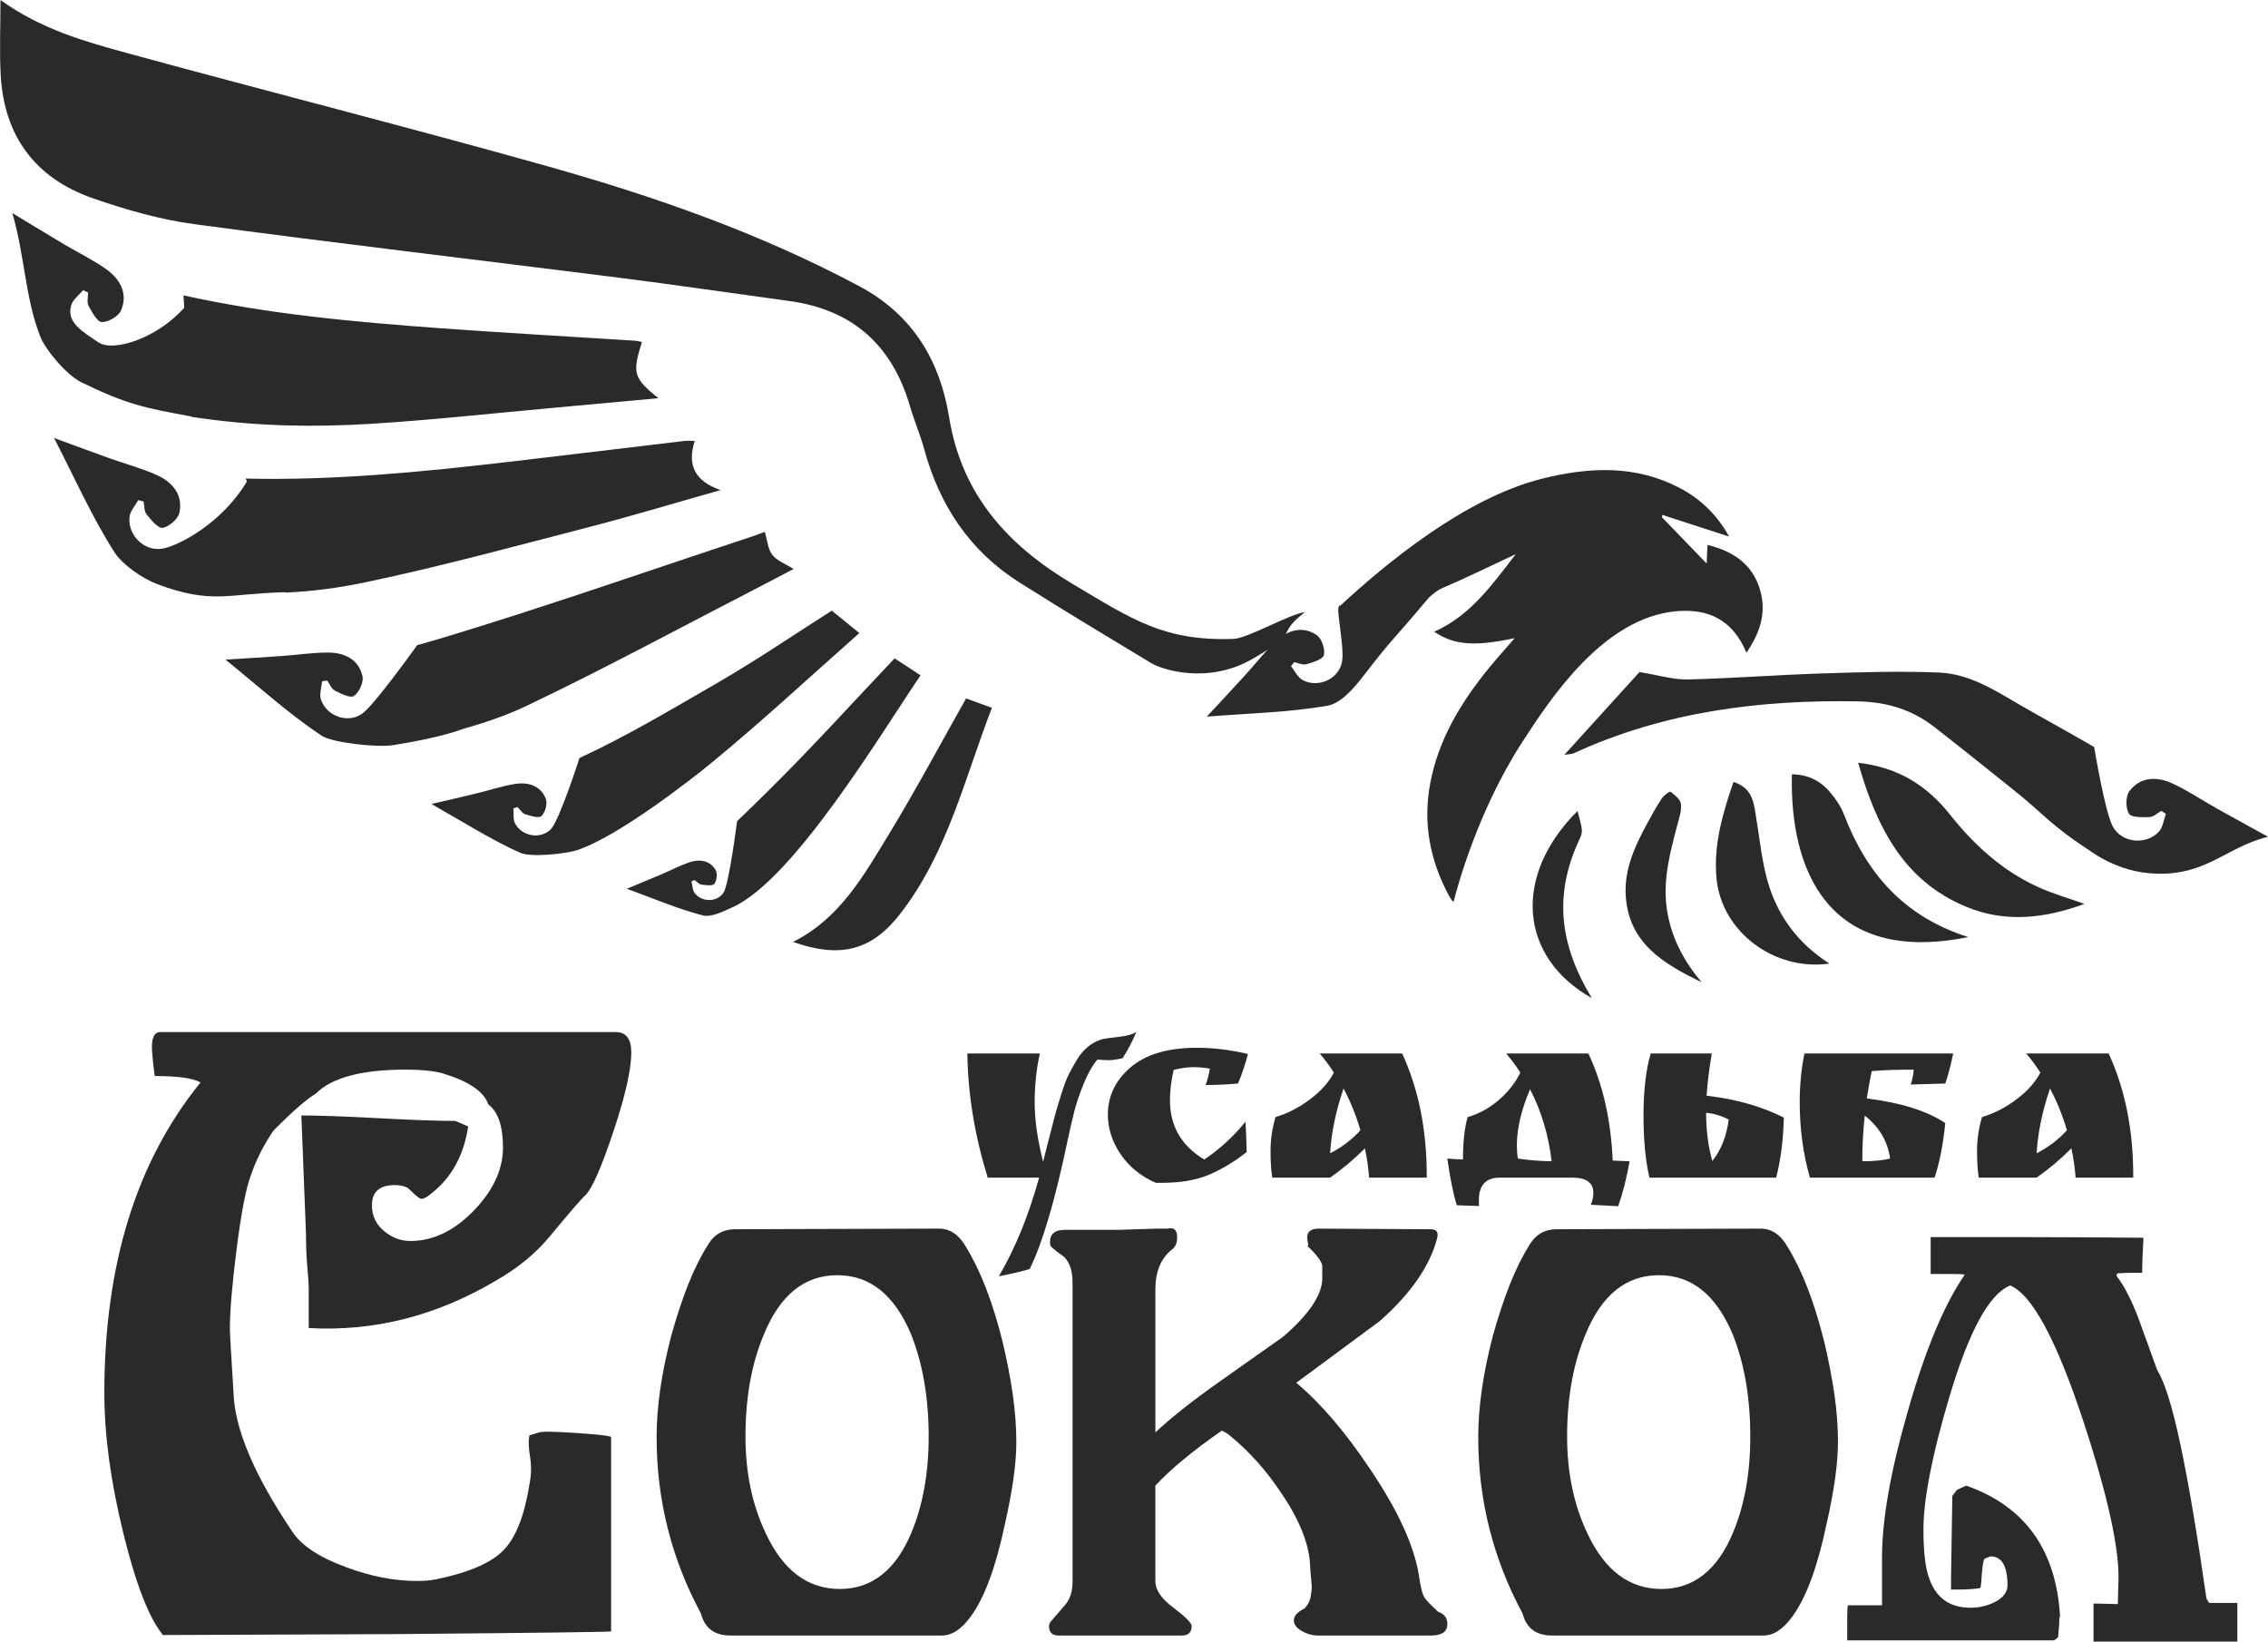<?xml version="1.0" encoding="UTF-8"?> <!-- Creator: CorelDRAW 2021.5 --> <svg xmlns="http://www.w3.org/2000/svg" xmlns:xlink="http://www.w3.org/1999/xlink" xmlns:xodm="http://www.corel.com/coreldraw/odm/2003" xml:space="preserve" width="50.488mm" height="36.544mm" style="shape-rendering:geometricPrecision; text-rendering:geometricPrecision; image-rendering:optimizeQuality; fill-rule:evenodd; clip-rule:evenodd" viewBox="0 0 1631.07 1180.58"> <defs> <style type="text/css"> <![CDATA[ .fil0 {fill:#2B2A29;fill-rule:nonzero} ]]> </style> </defs> <g id="Layer_x0020_1">  <path class="fil0" d="M667.87 1033.17c0,-27.82 -4.21,-52.32 -12.62,-73.47 -11.89,-28.41 -29.56,-42.61 -53.04,-42.61 -23.77,0 -41.45,14.35 -53.04,43.05 -8.71,20.87 -13.05,45.22 -13.05,73.04 0,26.09 4.92,49.43 14.78,70 12.46,26.38 30.14,39.57 53.04,39.57 22.9,0 40,-13.32 51.31,-40 8.41,-20 12.62,-43.18 12.62,-69.57zm63.05 3.92c0,15.36 -2.76,35.07 -8.26,59.13 -6.38,30.44 -14.5,52.47 -24.36,66.09 -6.67,9.28 -13.62,13.91 -20.87,13.91l-152.18 0c-11.01,0 -17.97,-4.92 -20.87,-14.78l-0.43 -1.31c-21.16,-39.41 -31.74,-81.59 -31.74,-126.53 0,-21.73 3.48,-45.93 10.43,-72.61 3.77,-13.62 7.83,-25.94 12.18,-36.96 4.34,-11.01 9.27,-20.87 14.78,-29.56 4.35,-6.95 10.73,-10.44 19.13,-10.44l146.53 -0.43c7.83,0 14.2,4.21 19.13,12.62 5.5,8.98 10.44,19.13 14.78,30.43 4.35,11.31 8.26,23.92 11.74,37.83 3.19,13.33 5.65,26.02 7.39,38.05 1.73,12.02 2.61,23.55 2.61,34.57z"></path> <path class="fil0" d="M1040.92 1167.96c0,5.5 -3.91,8.26 -11.74,8.26l-81.3 0c-4.07,0 -7.98,-1.08 -11.74,-3.26 -3.77,-2.18 -5.65,-4.71 -5.65,-7.61 0,-3.18 2.61,-6.08 7.83,-8.69 2.6,-2.89 4.04,-5.94 4.34,-9.13 0.28,-1.45 0.5,-2.98 0.65,-4.57 0.15,-1.58 0.07,-3.4 -0.22,-5.42 -0.3,-3.19 -0.51,-5.65 -0.65,-7.39 -0.15,-1.74 -0.22,-2.76 -0.22,-3.04 -0.3,-15.36 -6.97,-32.76 -20,-52.17 -11.02,-16.81 -23.48,-30.87 -37.39,-42.18 -1.16,-1.15 -3.19,-2.46 -6.09,-3.91 -20.87,14.5 -36.81,27.68 -47.83,39.57l0 68.69c0,6.38 4.35,12.76 13.05,19.13 8.7,6.68 13.04,11.02 13.04,13.05 0,4.64 -2.33,6.95 -6.95,6.95l-88.7 0c-4.64,0 -6.95,-2.31 -6.95,-6.95 0,-0.58 0.28,-1.46 0.87,-2.61 3.76,-4.35 7.39,-8.55 10.87,-12.62 3.48,-4.06 5.22,-9.71 5.22,-16.96l0 -214.35c0,-10.14 -2.77,-16.96 -8.26,-20.43 -5.22,-3.76 -7.83,-6.09 -7.83,-6.97 -0.87,-7.24 2.61,-10.86 10.44,-10.86l38.26 0 27.82 -0.88 7.83 0c4.64,-1.15 6.96,0.88 6.96,6.09 0,4.07 -1.17,6.96 -3.49,8.69 -8.12,6.38 -12.17,15.96 -12.17,28.71l0 103.04c5.22,-4.92 11.74,-10.5 19.57,-16.73 7.83,-6.24 17.1,-13.12 27.83,-20.66l44.35 -31.31c18.84,-16.23 28.26,-30.28 28.26,-42.17l0 -9.13c-0.58,-3.19 -4.21,-7.97 -10.87,-14.35l0.43 0 0.43 -0.45c-0.58,-2.88 -0.87,-4.63 -0.87,-5.21 0,-4.35 2.75,-6.53 8.26,-6.53l80.44 0.44c4.34,0 5.94,2.17 4.77,6.52 -5.22,20 -18.99,39.86 -41.3,59.57l-59.99 44.34c17.68,14.78 35.5,35.65 53.47,62.62 19.71,29.28 31.31,54.64 34.78,76.09 0.58,4.07 1.15,7.25 1.73,9.56 0.58,2.33 1.01,3.77 1.31,4.35 0.58,1.46 1.81,3.19 3.69,5.22 1.88,2.03 4.27,4.34 7.18,6.95 4.34,1.46 6.52,4.35 6.52,8.69z"></path> <path class="fil0" d="M1258.75 1033.17c0,-27.82 -4.19,-52.32 -12.61,-73.47 -11.89,-28.41 -29.56,-42.61 -53.05,-42.61 -23.76,0 -41.45,14.35 -53.04,43.05 -8.7,20.87 -13.04,45.22 -13.04,73.04 0,26.09 4.92,49.43 14.78,70 12.46,26.38 30.13,39.57 53.04,39.57 22.9,0 40,-13.32 51.31,-40 8.41,-20 12.61,-43.18 12.61,-69.57zm63.05 3.92c0,15.36 -2.76,35.07 -8.25,59.13 -6.39,30.44 -14.51,52.47 -24.35,66.09 -6.68,9.28 -13.63,13.91 -20.87,13.91l-152.18 0c-11.02,0 -17.98,-4.92 -20.87,-14.78l-0.44 -1.31c-21.16,-39.41 -31.74,-81.59 -31.74,-126.53 0,-21.73 3.49,-45.93 10.44,-72.61 3.76,-13.62 7.83,-25.94 12.17,-36.96 4.35,-11.01 9.28,-20.87 14.78,-29.56 4.35,-6.95 10.72,-10.44 19.13,-10.44l146.53 -0.43c7.82,0 14.2,4.21 19.13,12.62 5.51,8.98 10.44,19.13 14.79,30.43 4.34,11.31 8.25,23.92 11.74,37.83 3.18,13.33 5.65,26.02 7.39,38.05 1.74,12.02 2.61,23.55 2.61,34.57z"></path> <path class="fil0" d="M454.01 756.73c0,12.3 -4.29,31.3 -12.86,57 -8.57,25.7 -15.27,40.97 -20.1,45.81 -2.2,1.75 -10.76,11.65 -25.69,29.65 -10.12,12.31 -23.31,23.07 -39.55,32.3 -42.62,25.04 -87.22,36.24 -133.79,33.61l0 -29c0,-2.63 -0.33,-7.58 -0.99,-14.83 -0.65,-7.25 -0.98,-15.26 -0.98,-24.06l-3.31 -85.01c12.3,0 30.75,0.66 55.36,1.97 24.62,1.32 43.06,1.98 55.37,1.98l9.23 3.96c-3.09,20.65 -11.86,36.69 -26.36,48.1 -3.09,2.63 -5.5,3.96 -7.25,3.96 -0.89,0 -2.54,-1.1 -4.95,-3.3 -2.43,-2.2 -4.07,-3.73 -4.95,-4.62 -2.63,-1.31 -5.71,-1.97 -9.23,-1.97 -10.97,0 -16.47,4.83 -16.47,14.5 0,7.48 2.85,13.62 8.57,18.45 5.71,4.84 12.08,7.25 19.1,7.25 16.26,0 31.42,-7.25 45.48,-21.75 14.05,-14.5 21.09,-29.66 21.09,-45.47 0,-15.37 -3.52,-25.7 -10.54,-30.98 -3.08,-9.23 -14.08,-16.7 -32.96,-22.41 -6.59,-1.75 -15.37,-2.64 -26.36,-2.64 -31.63,0 -53.16,5.72 -64.58,17.14 -6.6,3.95 -16.71,12.75 -30.32,26.36 -7.04,10.11 -12.53,20.88 -16.48,32.3 -3.52,9.22 -6.92,26.68 -10.21,52.39 -3.3,25.7 -4.95,45.14 -4.95,58.32 0,3.08 0.88,18.46 2.63,46.14 0.88,25.93 14.94,59.1 42.18,99.52 6.59,10.11 19.55,18.68 38.89,25.7 17.56,6.59 34.49,9.89 50.75,9.89 5.7,0 10.54,-0.43 14.5,-1.32 23.28,-4.83 39.31,-11.86 48.1,-21.08 8.78,-9.23 14.93,-25.05 18.45,-47.46 1.32,-6.59 1.42,-13.19 0.33,-19.77 -1.1,-6.59 -1.22,-11.63 -0.33,-15.16 1.32,-0.43 3.51,-1.09 6.59,-1.97 1.75,-0.88 10.77,-0.76 27.02,0.33 16.25,1.1 24.61,2.09 25.05,2.97l0 139.71c-0.44,0.43 -52.5,1.09 -156.19,1.97 -99.3,0.43 -154.66,0.66 -166.09,0.66 -10.1,-12.29 -19.66,-36.9 -28.65,-73.81 -9.03,-36.9 -13.52,-70.3 -13.52,-100.18 0,-92.27 23.07,-166.74 69.2,-223.41 -5.28,-3.07 -16.26,-4.62 -32.96,-4.62 -0.88,-6.14 -1.54,-12.3 -1.97,-18.45 -0.44,-8.77 1.53,-13.17 5.93,-13.17l327.54 0c7.47,0 11.2,4.83 11.2,14.5z"></path> <path class="fil0" d="M1328.46 1179.71l0 -16.53c0,-4.34 0.16,-7.24 0.47,-8.69l24.56 0 0 -34.35c0,-27.24 6.14,-62.17 18.43,-104.78 12.58,-44.34 26.28,-77.25 41.09,-98.69 -1.27,-0.28 -3.94,-0.43 -8.03,-0.43l-16.52 0 0 -26.53 20.78 0 50.77 0c21.88,0 49.04,0.15 81.48,0.45 -0.33,5.8 -0.56,10.86 -0.72,15.21 -0.16,4.34 -0.23,7.68 -0.23,10l-7.8 0c-3,0 -6.38,0.15 -10.15,0.43l-0.48 1.74c5.98,7.83 11.5,18.7 16.54,32.61l12.75 35.23c5.35,8.41 10.93,26.37 16.77,53.91 5.82,27.54 12.04,64.36 18.66,110.44l1.88 3.04 20.32 0 0 27.82 -103.44 0 0 -27.39 17.47 0.43 0.48 -17.39c0.31,-11.01 -1.59,-25.94 -5.68,-44.79 -4.09,-18.84 -10.54,-41.74 -19.36,-68.69 -19.52,-59.14 -37.15,-91.89 -52.89,-98.27 -15.11,6.1 -29.75,33.05 -43.92,80.88 -12.28,41.45 -18.42,73.04 -18.42,94.78 0,16.82 1.57,28.99 4.72,36.53 5.04,13.05 14.81,19.57 29.29,19.57 5.97,0 11.65,-1.31 16.99,-3.91 6.3,-3.19 9.45,-7.25 9.45,-12.18 0,-13.91 -4.09,-20.87 -12.27,-20.87l-4.25 1.74c-0.95,0.87 -1.73,6.52 -2.36,16.96l-0.48 3.91c-2.52,0.87 -9.61,1.3 -21.24,1.3l0 -8.7 0.93 -58.69 3.32 -4.34 6.61 -3.05c42.19,14.79 64.7,46.09 67.54,93.92l-0.48 1.3c0,1.46 -0.08,3.34 -0.23,5.65 -0.17,2.33 -0.41,5.08 -0.72,8.26l-2.82 2.18 -148.78 0z"></path> <path class="fil0" d="M807.3 761.03c-4.05,0.96 -7.44,1.44 -10.18,1.44 -2.75,0 -5.36,-0.18 -7.86,-0.55 -3.69,4.41 -7.02,10.3 -10,17.67 -2.97,7.39 -5.21,13.99 -6.7,19.83 -1.49,5.84 -3.12,12.98 -4.91,21.43 -9.05,43.1 -18.1,73.7 -27.15,91.79 -5.95,1.79 -13.33,3.52 -22.14,5.19 11.91,-20.36 21.55,-43.99 28.94,-70.9l-36.97 0c-9.4,-30.47 -14.28,-60.24 -14.64,-89.29l52.15 0c-2.5,11.08 -3.75,22.83 -3.75,35.27 0,12.43 2.02,26.63 6.07,42.59 0.83,-3.21 2.26,-8.83 4.29,-16.88 2.02,-8.03 3.51,-13.78 4.45,-17.23 0.96,-3.45 2.42,-8.33 4.38,-14.64 1.97,-6.3 3.75,-11.03 5.37,-14.19 1.6,-3.16 3.59,-6.7 5.97,-10.63 4.28,-7.02 9.94,-11.79 16.97,-14.28 2.02,-0.6 6.13,-1.22 12.32,-1.88 6.19,-0.65 10.66,-1.87 13.4,-3.66 -3.22,7.39 -6.55,13.7 -10.01,18.93z"></path> <path class="fil0" d="M870.16 768.53c-4.17,-0.72 -8.18,-1.07 -12.06,-1.07 -3.86,0 -8.54,0.65 -14.02,1.96 -1.78,7.5 -2.68,14.83 -2.68,21.97 0,18.45 8.22,32.62 24.64,42.5 10.95,-7.26 20.84,-16.31 29.65,-27.15 0.35,4.77 0.65,12.02 0.89,21.79 -8.81,6.91 -17.8,12.32 -26.97,16.25 -9.17,3.93 -20.59,5.89 -34.29,5.89l-4.1 0c-10.71,-4.65 -19.14,-11.49 -25.27,-20.54 -6.14,-9.05 -9.2,-18.57 -9.2,-28.57 0,-13.33 5.47,-24.67 16.42,-34.02 10.95,-9.35 26.85,-14.02 47.68,-14.02 11.67,0 23.86,1.49 36.61,4.45 -1.9,7.5 -4.28,14.59 -7.13,21.25 -7.5,0.72 -15.25,1.07 -23.23,1.07 1.2,-3.33 2.21,-7.26 3.04,-11.79z"></path> <path class="fil0" d="M978.38 812.82c-3.1,-10.6 -7.15,-20.6 -12.15,-30.01 -5.6,16.43 -8.81,31.98 -9.64,46.61 8.58,-4.4 15.84,-9.94 21.79,-16.61zm47.68 32.68l0 1.42 -41.44 0c-0.47,-6.78 -1.48,-13.81 -3.03,-21.07 -7.39,7.5 -15.72,14.52 -25,21.07l-41.61 0c-0.83,-4.88 -1.24,-11.34 -1.24,-19.37 0,-8.03 1.19,-16.1 3.57,-24.19 8.57,-2.51 16.81,-6.73 24.73,-12.69 7.92,-5.95 13.67,-12.38 17.23,-19.28 -3.21,-5 -6.6,-9.59 -10.18,-13.76l59.3 0c11.79,25.6 17.68,54.89 17.68,87.87z"></path> <path class="fil0" d="M1090.89 823.54c0,3.58 0.24,6.79 0.72,9.65 7.74,1.19 15.83,1.85 24.29,1.96 -2.27,-18.93 -7.44,-36.2 -15.55,-51.8 -6.3,14.9 -9.46,28.29 -9.46,40.19zm55 34.48c0,-7.39 -4.94,-11.08 -14.82,-11.08l-52.51 0c-10.01,0 -15.01,5.42 -15.01,16.25 0,1.79 0.07,3.16 0.18,4.12 -6.78,-0.13 -12.15,-0.31 -16.07,-0.55 -2.51,-8.09 -4.76,-19.28 -6.79,-33.56 2.51,0.24 6.26,0.47 11.26,0.71 0,-12.97 1.13,-23.15 3.39,-30.53 8.22,-2.38 15.69,-6.5 22.42,-12.33 6.73,-5.82 11.88,-12.38 15.44,-19.64 -3.21,-5 -6.61,-9.58 -10.18,-13.76l59.12 0c10.36,22.03 16.18,47.69 17.49,76.98l12.15 0.54c-2.25,12.5 -5,23.27 -8.22,32.32l-19.64 -1.07c1.19,-3.1 1.78,-5.89 1.78,-8.39z"></path> <path class="fil0" d="M1226.97 800.32c0,12.5 1.5,24.06 4.47,34.64 6.3,-7.85 10.23,-17.8 11.79,-29.82 -5.24,-2.73 -10.65,-4.34 -16.25,-4.82zm-40.72 46.61c-2.85,-11.9 -4.29,-26.82 -4.29,-44.73 0,-17.92 1.72,-32.78 5.19,-44.56l43.94 0c-1.92,11.07 -3.17,21.2 -3.76,30.36 20.83,2.38 39.35,7.63 55.55,15.72 -0.37,15.96 -2.21,30.36 -5.54,43.22l-91.08 0z"></path> <path class="fil0" d="M1339.3 835.15c8.22,0 14.89,-0.65 20,-1.96 -1.67,-12.26 -7.74,-22.57 -18.21,-30.9 -1.2,10.59 -1.79,21.55 -1.79,32.86zm-45.01 -42.5c0,-12.15 1.13,-23.82 3.4,-35.01l106.97 0c-1.66,8.33 -3.57,15.55 -5.71,21.61 -2.86,0.13 -7,0.24 -12.41,0.35 -5.42,0.13 -9.56,0.25 -12.41,0.37 1.3,-4.04 2.02,-7.61 2.14,-10.71 -12.26,0 -22.33,0.35 -30.18,1.07 -0.96,4.28 -2.15,10.83 -3.58,19.65 24.29,2.98 43.1,8.87 56.44,17.68 -1.42,15.11 -3.99,28.22 -7.68,39.28l-89.65 0c-4.89,-17.14 -7.33,-35.24 -7.33,-54.28z"></path> <path class="fil0" d="M1486.46 812.82c-3.1,-10.6 -7.15,-20.6 -12.15,-30.01 -5.6,16.43 -8.81,31.98 -9.64,46.61 8.58,-4.4 15.84,-9.94 21.79,-16.61zm47.68 32.68l0 1.42 -41.44 0c-0.47,-6.78 -1.48,-13.81 -3.03,-21.07 -7.39,7.5 -15.71,14.52 -25,21.07l-41.61 0c-0.83,-4.88 -1.24,-11.34 -1.24,-19.37 0,-8.03 1.19,-16.1 3.57,-24.19 8.57,-2.51 16.81,-6.73 24.73,-12.69 7.92,-5.95 13.66,-12.38 17.23,-19.28 -3.21,-5 -6.6,-9.59 -10.18,-13.76l59.3 0c11.79,25.6 17.68,54.89 17.68,87.87z"></path> <path class="fil0" d="M1336.34 548.6c29.18,3.2 49.84,16.84 66.04,37.24 17.61,22.18 37.96,40.68 63.88,52.34 10.17,4.58 21,7.66 32.77,11.88 -28.63,10.55 -57,13.73 -85.18,2.01 -44.9,-18.68 -64.3,-57.24 -77.51,-103.46z"></path> <path class="fil0" d="M1415.45 673.91c-100.89,20.46 -128.46,-48.46 -126.78,-117.05 11.19,0.07 20.4,4.5 27.42,12.83 4.03,4.76 7.78,10.21 10.01,16 16.04,41.86 42.49,73.29 89.35,88.22z"></path> <path class="fil0" d="M1246.66 562.32c14.23,4.64 14.65,15.68 16.38,26.08 2.46,14.87 3.93,30.05 7.93,44.53 6.97,25.15 21.71,45.36 44.68,60.05 -39.74,5.62 -77.53,-22.98 -81.18,-61.1 -2.3,-23.93 4.3,-46.57 12.2,-69.55z"></path> <path class="fil0" d="M1223.76 706.46c-26.84,-13.17 -52.26,-27.66 -54.56,-61.94 -1.28,-18.98 6.41,-35.72 15.19,-51.93 3.34,-6.19 6.73,-12.38 10.6,-18.22 1.48,-2.25 5.8,-5.43 6.37,-5 3.07,2.36 7.12,5.51 7.5,8.79 0.58,4.97 -1.31,10.33 -2.65,15.38 -5.17,19.75 -10.52,39.35 -7.47,60.23 2.97,20.28 12.09,37.24 25,52.69z"></path> <path class="fil0" d="M1144.78 717.81c-52.43,-29.51 -57.03,-88.03 -10.28,-134.55 1.32,5.51 2.85,9.7 3.13,13.96 0.18,2.61 -1.28,5.47 -2.44,8.02 -18.19,39.84 -12.91,75.42 9.59,112.58z"></path> <path class="fil0" d="M0.31 0c29.7,21.3 61.12,29.96 92.26,38.48 100.25,27.41 201.01,52.93 301.04,81.04 77.4,21.77 153.16,48.26 224.51,86.39 38.45,20.55 57.9,53.67 64.45,94.14 9.05,55.97 42.41,92.26 88.59,119.76 42.86,25.54 66.09,41.5 116.08,39.65 10.09,-0.37 40.33,-17.97 51.22,-19.25 -22.14,17.17 -1.77,12.98 -37.08,33.27 -31.79,18.84 -65.15,8.49 -73.69,3.28 -39.74,-24.18 -55.17,-33.05 -94.52,-57.86 -35.65,-22.49 -57.48,-55.39 -68.51,-95.85 -2.87,-10.51 -7.24,-20.62 -10.3,-31.09 -12.79,-43.8 -41.31,-69.3 -86.77,-75.49 -40.87,-5.57 -81.68,-11.6 -122.61,-16.78 -101.81,-12.89 -203.75,-24.82 -305.46,-38.52 -24.58,-3.3 -49,-10.37 -72.53,-18.51 -41.52,-14.37 -64.1,-44.68 -66.5,-88.84 -0.93,-17.19 -0.15,-34.46 -0.15,-53.82z"></path> <path class="fil0" d="M570.31 677.41c33.77,-16.88 51.1,-48.12 69.32,-78.04 19.4,-31.87 36.94,-64.85 55.14,-97.08 5.89,2.15 11.68,4.24 18.57,6.75 -19.44,50.19 -31.72,103.95 -65.88,148.07 -20.53,26.51 -43.05,32.33 -77.13,20.3z"></path> <path class="fil0" d="M461.62 245.95c-2.06,-0.41 -3.39,-0.83 -4.73,-0.92 -46.49,-2.97 -93.01,-5.57 -139.47,-8.93 -62.27,-4.51 -124.47,-10.14 -185.5,-23.7l0.58 8.96c-20.62,22.82 -51.43,31.74 -61.61,24.9 -11.53,-7.75 -23.6,-14.55 -19.6,-26.98 1.31,-4.04 5.6,-7.11 8.51,-10.62 1.17,0.57 2.35,1.14 3.53,1.71 0.04,3.23 -1,7.03 0.36,9.55 2.44,4.56 6.26,11.65 9.57,11.69 4.75,0.06 12.09,-4.22 13.87,-8.49 5.07,-12.22 -0.87,-22.57 -10.86,-29.61 -9.68,-6.83 -20.47,-12.05 -30.69,-18.12 -11.62,-6.9 -23.16,-13.96 -36.71,-22.15 9.07,31.15 9.13,60.89 20.14,88.9 3.81,9.69 18.99,27.66 29.6,32.83 33.02,16.08 45.73,18.44 78.89,24.52l0.02 0.27c2.11,0.33 4.22,0.59 6.33,0.9 0.53,0.09 1.02,0.18 1.57,0.28 -0.01,-0.02 -0.01,-0.05 -0.01,-0.07 40.14,5.69 80.66,6.44 121.33,3.92 44.71,-2.77 89.28,-7.74 133.91,-11.76 24.03,-2.16 48.04,-4.39 72.78,-6.66 -17.93,-14.69 -18.84,-17.81 -11.79,-40.44z"></path> <path class="fil0" d="M499.63 317.07c-3.26,0 -5.32,-0.21 -7.33,0.03 -42.02,4.98 -84.02,10.13 -126.06,15.01 -62.97,7.31 -126.08,13.56 -189.49,12.06l0.76 2.21c-17.58,29.35 -47.67,45.46 -59.98,48.06 -13.6,2.86 -25.95,-9.77 -24.39,-22.73 0.5,-4.22 4.13,-8.04 6.31,-12.06 1.27,0.33 2.53,0.67 3.8,1 0.65,3.16 0.37,7.09 2.18,9.31 3.26,4.01 8.36,10.23 11.64,9.64 4.67,-0.85 11.06,-6.45 11.99,-10.99 2.65,-12.96 -5.16,-21.98 -16.33,-26.99 -10.81,-4.85 -22.39,-7.91 -33.59,-11.91 -12.73,-4.56 -25.4,-9.28 -40.26,-14.73 14.86,28.85 27.18,56.66 43.34,82.03 5.6,8.78 19.61,18.81 30.67,22.98 39.51,14.92 50.87,6.84 92.42,5.89l0.1 0.3c19.46,-0.88 38.79,-3.5 57.87,-7.51 54.03,-11.37 107.41,-25.93 160.9,-39.76 30.52,-7.89 60.7,-17.04 94.08,-26.47 -18.89,-6.5 -24.14,-18.35 -18.62,-35.39z"></path> <path class="fil0" d="M555.44 399.04c-3.27,-4.24 -3.65,-10.7 -5.39,-16.53 -3.31,1.2 -6.58,2.47 -9.91,3.57 -74.56,24.59 -148.69,50.63 -223.86,73.25 -5.42,1.63 -10.86,3.19 -16.31,4.71 0,0 -30.46,42.72 -39.43,49.16 -10.68,7.66 -26.19,1.42 -29.78,-10.38 -1.16,-3.84 0.5,-8.55 0.88,-12.86 1.22,-0.19 2.45,-0.37 3.67,-0.57 1.78,2.48 3.02,5.99 5.44,7.24 4.35,2.22 11.15,5.66 13.75,3.91 3.72,-2.52 7.12,-9.8 6.2,-14.08 -2.65,-12.23 -12.84,-17.07 -24.42,-17.15 -11.2,-0.08 -22.41,1.69 -33.62,2.47 -12.76,0.91 -25.53,1.65 -40.48,2.6 23.85,19.32 45.13,38.7 68.79,54.52 8.18,5.47 40.39,8.74 51.43,7.03 34.92,-5.4 49.97,-11.5 49.97,-11.5 15.84,-4.54 31.44,-9.72 46.11,-16.7 55.65,-26.5 109.91,-55.9 164.72,-84.16 9.21,-4.74 18.35,-9.59 27.5,-14.39 -5.72,-3.62 -11.9,-5.8 -15.26,-10.15z"></path> <path class="fil0" d="M618.02 455.26c-6.84,-5.55 -12.87,-10.44 -19.85,-16.1 -26.52,16.83 -53.91,35.59 -82.57,52.13 -32.47,18.74 -64.73,38.1 -98.87,53.84 0,0 -14.42,45 -20.61,51.25 -7.68,7.74 -21.23,4.78 -25.8,-4.39 -1.48,-2.99 -0.77,-7.05 -1.06,-10.63 0.98,-0.33 1.95,-0.65 2.93,-0.98 1.79,1.79 3.3,4.49 5.44,5.17 3.87,1.22 9.91,3.1 11.79,1.3 2.7,-2.57 4.48,-9 3.13,-12.38 -3.86,-9.63 -12.87,-12.18 -22.35,-10.65 -9.17,1.49 -18.1,4.48 -27.17,6.68 -10.31,2.51 -20.65,4.88 -32.76,7.71 22.19,12.5 42.27,25.43 63.81,35.09 7.45,3.35 32.41,0.95 41.21,-1.98 29.43,-9.78 82.48,-51.31 95.35,-61.86 37.28,-30.58 72.63,-63.49 107.38,-94.19z"></path> <path class="fil0" d="M661.66 485.42c-6.63,-4.33 -12.58,-8.22 -18.29,-11.95 -29.56,31.16 -58.9,63.65 -89.97,94.38 -7.7,7.6 -15.4,15.27 -23.32,22.7 0,0 -5.82,45.94 -9.86,51.64 -4.98,7.06 -15.95,6.51 -20.71,-0.06 -1.55,-2.14 -1.52,-5.41 -2.21,-8.17 0.72,-0.37 1.44,-0.76 2.15,-1.14 1.63,1.16 3.16,3.08 4.92,3.33 3.18,0.45 8.12,1.13 9.37,-0.52 1.78,-2.36 2.32,-7.6 0.83,-10.06 -4.26,-7.03 -11.64,-7.84 -18.84,-5.41 -6.97,2.36 -13.55,5.85 -20.34,8.75 -7.73,3.29 -15.49,6.49 -24.57,10.28 18.95,6.88 36.31,14.36 54.4,19.1 6.26,1.64 14.7,-2.73 21.4,-5.73 44.06,-19.75 106.97,-125.11 135.12,-166.42 0.26,-0.37 -0.19,-1.22 -0.09,-0.71z"></path> <path class="fil0" d="M1593.54 581.03c-10.36,-5.81 -20.29,-12.55 -31.03,-17.52 -11.1,-5.14 -23.03,-5.11 -31.08,5.39 -2.81,3.67 -2.84,12.17 -0.41,16.25 1.7,2.86 9.75,2.62 14.91,2.45 2.86,-0.09 5.64,-2.88 8.45,-4.46 1.09,0.74 2.17,1.47 3.25,2.2 -1.59,4.29 -2.11,9.54 -4.96,12.69 -8.75,9.68 -26.39,8.65 -33.15,-3.49 -5.76,-10.33 -13.47,-57.31 -13.47,-57.31 -1.3,-0.74 -2.6,-1.48 -3.89,-2.22 0,0 -0.01,-0.02 -0.01,-0.02 -0.01,0 -27.95,-15.99 -42.03,-23.77 -20.83,-11.53 -40.87,-26.54 -65.66,-27.54 -28.14,-1.14 -56.39,-0.25 -84.57,0.65 -32.06,1.02 -64.08,3.55 -96.15,4.31 -10.36,0.24 -20.81,-3.07 -34.68,-5.31 -15.59,17.18 -33.81,37.25 -54.04,59.54 4.6,-0.7 5.68,-0.64 6.54,-1.04 65.15,-30.05 134.17,-38.77 205.09,-37.4 20.09,0.39 38.37,5.92 54.15,18.18 18.37,14.29 36.53,28.88 54.72,43.41l-0.01 0c27.31,21.65 26.62,25.67 60.37,47.79 13.78,9.04 27.35,12.84 37.7,13.96 41.41,4.5 56,-18.27 87.5,-25.99 -13.86,-7.65 -25.73,-14.1 -37.53,-20.72z"></path> <path class="fil0" d="M1265.91 424.74c-5.28,-18.89 -19.27,-28.24 -37.91,-32.86 -0.22,4.5 -0.41,8.65 -0.64,13.38 -11.21,-11.6 -21.64,-22.39 -32.08,-33.19 0.06,-0.59 0.12,-1.19 0.16,-1.78 15.88,5.15 31.77,10.3 48.06,15.58 -8.42,-15.28 -20.39,-27.1 -35.88,-35.14 -31.72,-16.46 -64.82,-14.9 -98.49,-6.5 -55.83,13.9 -112.82,61.39 -145.26,91.37 -0.37,0 -0.72,0.04 -1.08,0.04 0,0.31 0.03,0.61 0.03,0.92 -1.97,1.83 4.26,29.21 2.3,39.5 -2.44,12.81 -17.84,18.93 -28.49,12.89 -3.46,-1.96 -5.48,-6.49 -8.16,-9.84 0.75,-0.97 1.5,-1.95 2.24,-2.92 2.98,0.57 6.27,2.25 8.86,1.48 4.65,-1.37 11.88,-3.53 12.55,-6.58 0.96,-4.35 -1.57,-11.91 -5.16,-14.36 -10.26,-6.97 -20.9,-3.49 -29.27,4.36 -8.1,7.6 -14.95,16.53 -22.48,24.77 -8.54,9.37 -17.22,18.63 -27.31,29.53 30.34,-2.43 58.87,-3.03 86.68,-7.83 9.63,-1.66 19.04,-12.53 25.82,-21.29 22.62,-29.35 18.37,-22.11 47.16,-56.43 3.42,-3.19 6.71,-5.64 9.82,-6.96 17.81,-7.58 35.17,-16.23 52.75,-24.38 -16.65,21.46 -32.29,44.1 -58.69,55.81 14.35,9.64 28.73,10.78 57.86,4.64 -6.88,7.98 -13.29,15.03 -19.27,22.42 -19.78,24.42 -35.66,50.85 -41.52,82.31 -5.24,28.14 -0.18,54.59 13.12,79.68 0.78,1.47 1.66,2.88 2.6,4.26 0.25,0.37 0.83,0.51 1.2,0.72 2.39,-9.54 17.03,-64.51 48.8,-113.82 21.25,-32.98 59.03,-89.97 110.88,-94.9 23.11,-2.2 40.89,5.83 50.88,29.78 9.99,-14.5 14.38,-28.73 9.94,-44.68z"></path> </g> </svg> 